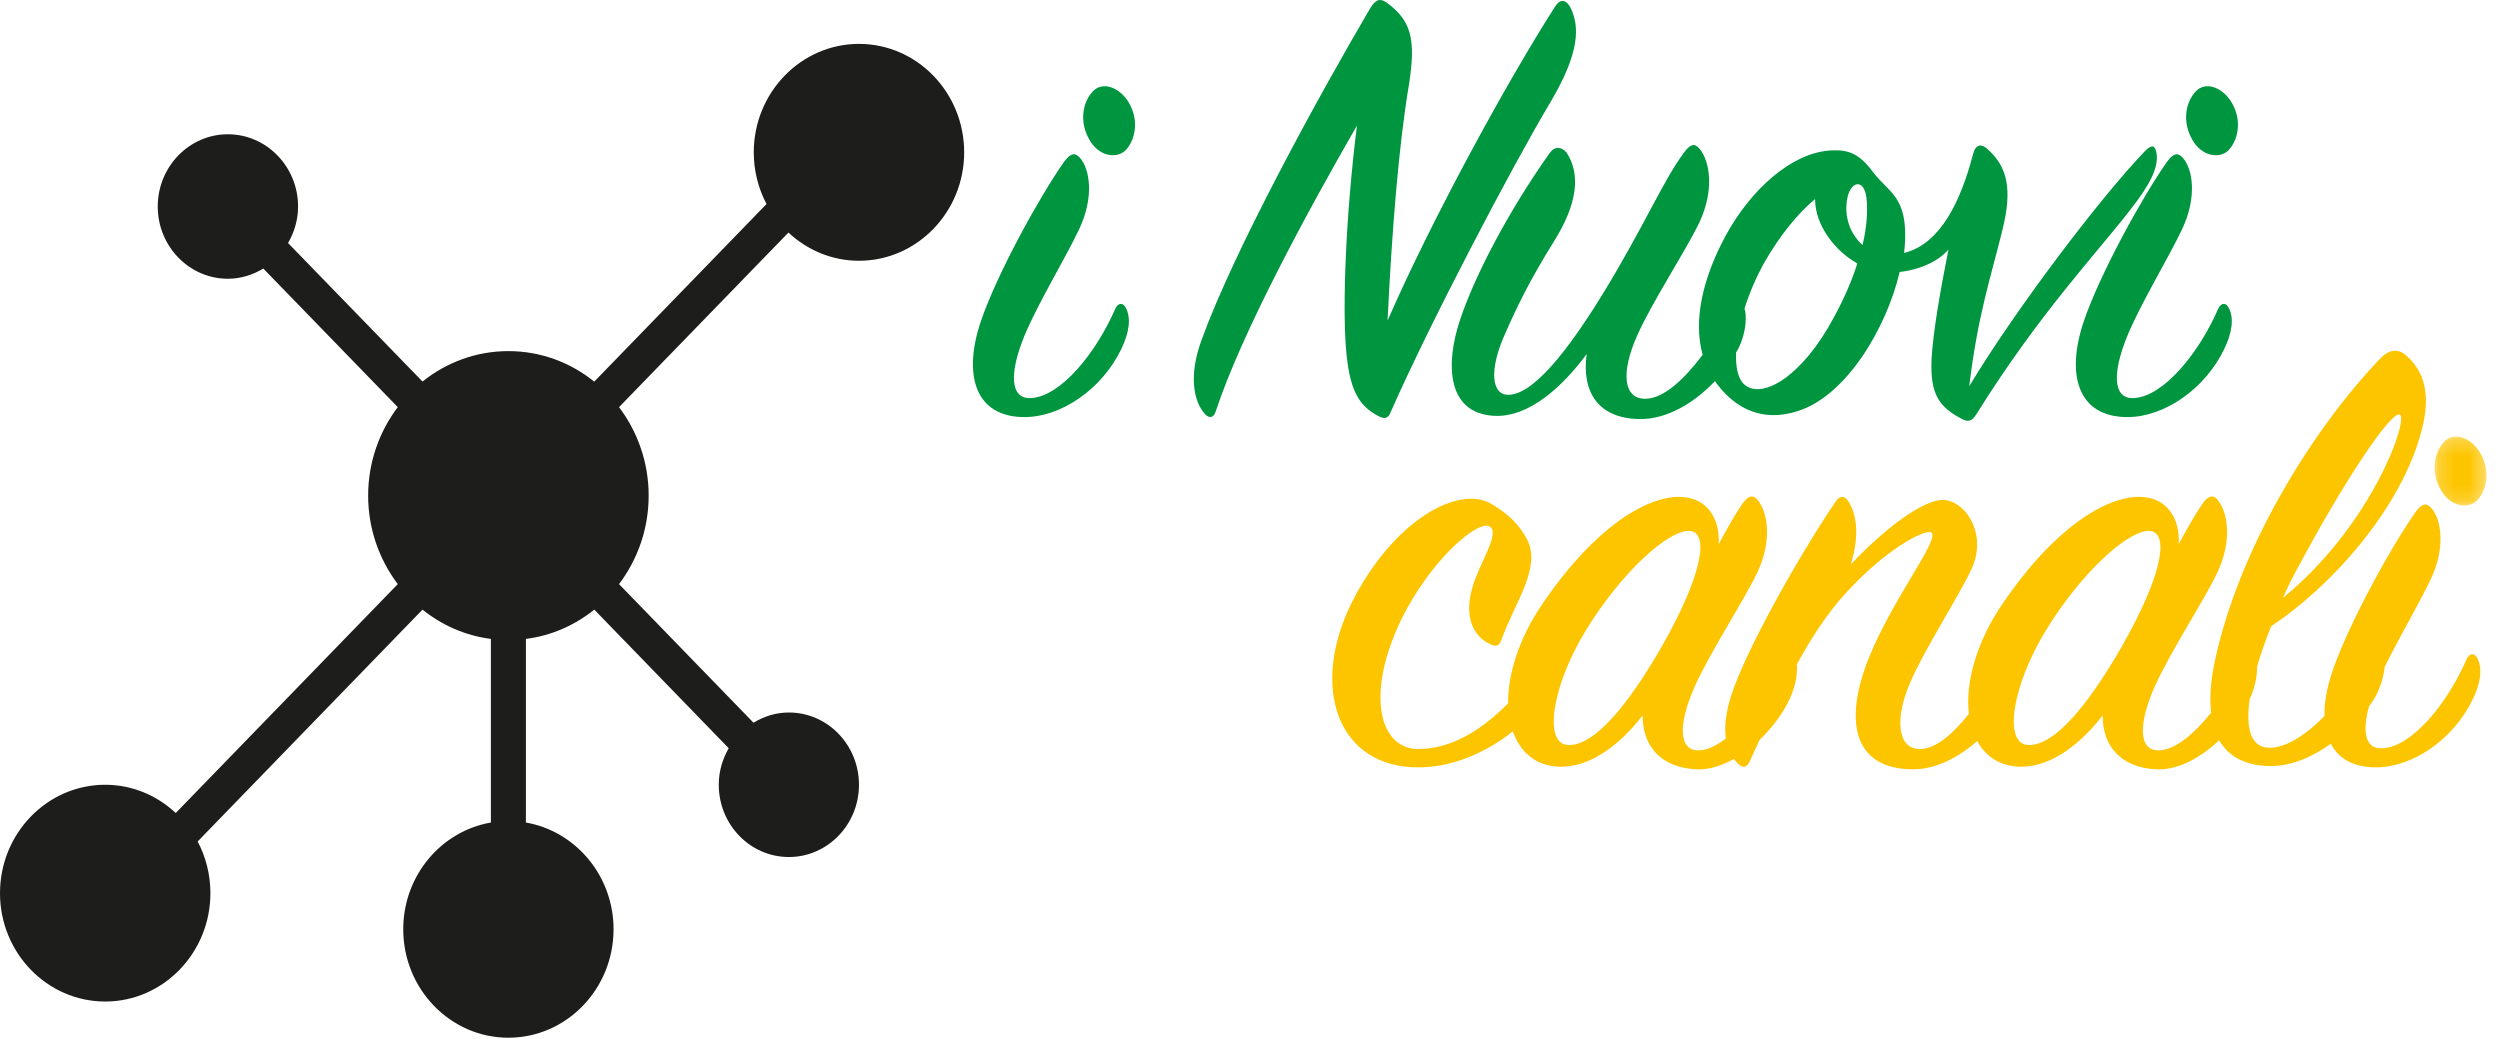 <?xml version="1.0" encoding="UTF-8"?>
<svg width="166px" height="69px" viewBox="0 0 166 69" version="1.1" xmlns="http://www.w3.org/2000/svg" xmlns:xlink="http://www.w3.org/1999/xlink">
    <!-- Generator: sketchtool 53.2 (72643) - https://sketchapp.com -->
    <title>ED237C46-7D21-4790-BCEF-099D79413347</title>
    <desc>Created with sketchtool.</desc>
    <defs>
        <polygon id="path-1" points="0.208 0.244 3.651 0.244 3.651 4.828 0.208 4.828"></polygon>
    </defs>
    <g id="desktop" stroke="none" stroke-width="1" fill="none" fill-rule="evenodd">
        <g id="pco" transform="translate(-455, -2074)">
            <g id="servizi-dedicati" transform="translate(-2, 1367)">
                <g id="Group-10" transform="translate(393, 665)">
                    <g id="nuovi-canali" transform="translate(64, 42)">
                        <path d="M74.074,20.457 C72.778,23.465 70.403,26.343 68.458,26.43 C67.076,26.517 66.989,24.816 68.026,22.288 C68.934,20.107 70.747,17.143 71.654,15.224 C72.691,13.045 72.346,11.17 71.698,10.472 C71.352,10.08 71.049,10.211 70.662,10.734 C69.062,13.001 66.212,18.146 65.131,21.329 C63.922,24.904 64.743,27.695 68.026,27.695 C70.445,27.695 73.167,25.863 74.463,23.159 C74.981,22.069 75.111,21.154 74.765,20.457 C74.592,20.107 74.29,20.063 74.074,20.457" id="Fill-1" fill="#009640"></path>
                        <path d="M147.999,9.949 C148.56,9.339 148.863,8.161 148.302,7.028 C147.739,5.851 146.487,5.327 145.796,6.069 C145.105,6.81 144.889,8.117 145.58,9.296 C146.227,10.428 147.437,10.559 147.999,9.949" id="Fill-3" fill="#009640"></path>
                        <path d="M72.562,6.069 C71.87,6.81 71.654,8.117 72.346,9.296 C72.994,10.429 74.203,10.559 74.765,9.949 C75.327,9.339 75.629,8.161 75.068,7.028 C74.506,5.851 73.253,5.328 72.562,6.069" id="Fill-5" fill="#009640"></path>
                        <path d="M104.272,0.488 C104.013,0.008 103.624,-0.122 103.279,0.401 C100.038,5.458 95.071,14.57 92.134,21.285 C92.435,15.181 92.868,9.732 93.559,5.589 C94.034,2.58 93.688,1.36 92.091,0.182 C91.659,-0.122 91.356,-0.079 90.967,0.574 C87.554,6.374 81.895,16.708 79.778,22.593 C78.914,24.947 79.26,26.648 79.994,27.477 C80.297,27.825 80.599,27.738 80.729,27.302 C82.457,22.07 86.863,13.96 90.103,8.336 C89.326,14.526 89.153,20.413 89.369,23.073 C89.585,25.863 90.19,26.909 91.486,27.607 C91.961,27.868 92.176,27.781 92.35,27.345 C94.898,21.547 100.385,11.082 102.933,6.81 C104.877,3.539 104.92,1.796 104.272,0.488" id="Fill-7" fill="#009640"></path>
                        <path d="M123.674,16.271 C122.853,15.53 122.464,14.44 122.637,13.306 C122.81,12.041 123.76,11.78 123.933,13.132 C124.02,13.917 123.976,15.006 123.674,16.271 M121.773,21.067 C119.656,25.035 117.021,26.518 115.855,25.558 C115.417,25.198 115.235,24.414 115.276,23.403 C115.322,23.322 115.378,23.241 115.42,23.16 C115.991,22.008 115.982,20.904 115.835,20.49 C116.161,19.452 116.619,18.374 117.194,17.36 C118.145,15.704 119.354,14.178 120.521,13.219 C120.521,15.006 121.902,16.707 123.328,17.491 C122.983,18.582 122.464,19.802 121.773,21.067 M143.199,10.211 C143.114,9.644 142.898,9.556 142.423,10.036 C139.485,13.089 133.826,20.544 130.758,25.644 C131.32,20.981 132.141,18.582 132.962,15.268 C133.61,12.652 133.351,11.083 131.925,9.861 C131.579,9.556 131.19,9.556 131.018,10.211 C130.197,13.35 128.859,16.184 126.439,16.795 C126.439,16.577 126.482,16.401 126.482,16.271 C126.698,13.044 125.402,12.783 124.408,11.475 C123.501,10.255 122.81,9.905 121.514,9.992 C118.922,10.168 116.244,12.61 114.602,15.617 C113.121,18.333 112.395,21.202 113.056,23.557 C111.813,25.214 110.492,26.418 109.33,26.474 C107.774,26.561 107.601,24.73 108.725,22.244 C109.718,20.021 111.878,16.751 112.828,14.789 C113.865,12.61 113.519,10.691 112.871,9.905 C112.526,9.469 112.223,9.556 111.791,10.168 C110.409,12.041 109.156,15.05 106.435,19.498 C104.102,23.291 101.727,26.342 100.042,26.211 C99.048,26.124 98.918,24.555 99.826,22.418 C100.733,20.326 101.597,18.582 103.194,16.009 C104.75,13.524 104.966,11.562 104.015,10.124 C103.67,9.731 103.238,9.688 102.893,10.168 C100.085,14.135 97.881,18.407 96.931,21.285 C95.981,24.163 96.067,27.389 99.134,27.607 C101.553,27.781 103.843,25.558 105.355,23.509 C105.009,26.038 106.132,27.825 108.941,27.825 C110.699,27.825 112.508,26.758 113.878,25.299 C113.907,25.34 113.923,25.386 113.954,25.428 C115.682,27.738 117.713,27.825 119.354,27.301 C122.594,26.299 125.272,21.765 126.137,18.059 C127.345,17.927 128.599,17.448 129.376,16.577 C128.814,19.41 128.34,22.157 128.253,23.9 C128.167,26.168 128.728,27.041 130.37,27.868 C130.845,28.086 131.061,27.781 131.277,27.433 C135.38,20.849 139.312,16.707 141.429,13.96 C142.767,12.26 143.33,11.127 143.199,10.211" id="Fill-9" fill="#009640"></path>
                        <path d="M147.308,20.457 C146.012,23.465 143.637,26.343 141.692,26.43 C140.31,26.517 140.223,24.816 141.26,22.288 C142.168,20.107 143.981,17.143 144.888,15.224 C145.925,13.045 145.58,11.17 144.932,10.472 C144.586,10.08 144.284,10.211 143.895,10.734 C142.296,13.001 139.446,18.146 138.366,21.329 C137.156,24.904 137.977,27.695 141.26,27.695 C143.679,27.695 146.401,25.863 147.697,23.159 C148.215,22.069 148.345,21.154 147.998,20.457 C147.826,20.107 147.523,20.063 147.308,20.457" id="Fill-11" fill="#009640"></path>
                        <path d="M134.691,49.47 C133.006,49.427 133.568,45.59 135.857,41.84 C138.233,37.961 141.387,35.126 142.768,35.256 C144.022,35.388 143.634,38.09 140.912,42.887 C138.708,46.723 136.463,49.514 134.691,49.47 M104.145,49.47 C102.46,49.427 103.022,45.59 105.311,41.84 C107.688,37.961 110.841,35.126 112.223,35.256 C113.476,35.388 113.087,38.09 110.365,42.887 C108.162,46.723 105.916,49.514 104.145,49.47 M152.621,37.611 C155.603,32.03 158.798,27.191 159.359,27.54 C159.921,27.888 157.503,34.863 151.583,39.704 C151.887,39.006 152.233,38.308 152.621,37.611 M163.809,43.714 C162.514,46.723 160.139,49.601 158.194,49.687 C157.077,49.759 156.82,48.651 157.305,46.895 C157.554,46.557 157.741,46.255 157.847,46.026 C158.131,45.4 158.292,44.814 158.342,44.288 C159.303,42.32 160.647,40.054 161.391,38.483 C162.429,36.302 162.082,34.429 161.434,33.731 C161.09,33.337 160.786,33.469 160.397,33.992 C158.8,36.259 155.948,41.404 154.868,44.587 C154.504,45.664 154.328,46.667 154.343,47.545 C153.04,48.876 151.658,49.738 150.548,49.644 C149.421,49.544 149.112,48.283 149.382,46.41 C149.765,45.573 149.881,44.807 149.864,44.277 C150.111,43.428 150.426,42.521 150.807,41.579 C154.652,39.05 159.49,33.817 160.828,28.456 C161.347,26.405 161.087,24.793 159.834,23.659 C159.231,23.092 158.626,23.179 157.977,23.877 C153.571,28.499 148.647,36.391 147.048,43.977 C146.768,45.3 146.714,46.396 146.817,47.32 C145.671,48.751 144.443,49.769 143.418,49.819 C141.949,49.907 141.992,48.031 143.072,45.59 C144.109,43.278 146.269,40.009 147.22,38.047 C148.257,35.868 147.91,33.992 147.263,33.208 C146.959,32.815 146.614,32.902 146.226,33.469 C145.751,34.167 145.232,35.083 144.669,36.128 C144.757,34.429 143.893,32.99 142.035,32.99 C139.875,32.99 136.463,34.952 132.963,40.096 C131.193,42.702 130.5,45.367 130.733,47.401 C129.665,48.751 128.558,49.684 127.561,49.732 C126.006,49.819 125.748,47.77 126.871,45.241 C127.864,42.974 129.981,39.747 130.888,37.829 C131.968,35.562 130.629,33.426 129.203,33.208 C127.777,32.99 124.84,35.388 122.896,37.481 C123.371,35.911 123.415,34.429 122.766,33.337 C122.507,32.902 122.162,32.859 121.859,33.337 C119.137,37.394 115.811,43.454 114.947,46.2 C114.586,47.34 114.49,48.271 114.598,49.03 C113.995,49.501 113.406,49.793 112.871,49.819 C111.402,49.907 111.445,48.031 112.526,45.59 C113.563,43.278 115.722,40.009 116.672,38.047 C117.709,35.868 117.363,33.992 116.715,33.208 C116.413,32.815 116.068,32.902 115.678,33.469 C115.204,34.167 114.686,35.083 114.124,36.128 C114.211,34.429 113.347,32.99 111.489,32.99 C109.328,32.99 105.916,34.952 102.417,40.096 C100.845,42.409 100.121,44.77 100.14,46.695 C98.474,48.395 96.4,49.76 94.121,49.732 C91.573,49.687 90.666,46.069 93.042,41.143 C94.985,37.175 98.226,34.385 98.96,34.995 C99.564,35.475 98.269,37.349 97.794,38.919 C97.189,40.881 97.794,42.188 98.831,42.711 C99.392,43.018 99.564,42.887 99.738,42.364 C100.602,40.009 102.329,37.698 101.422,35.868 C100.904,34.863 100.213,34.167 99.047,33.469 C96.886,32.161 92.524,34.516 89.759,40.009 C86.95,45.633 88.808,51.039 94.294,50.953 C96.482,50.924 98.712,49.957 100.453,48.56 C100.951,49.993 102.043,50.91 103.67,50.91 C105.743,50.91 107.688,49.296 109.069,47.508 C109.069,49.558 110.279,50.953 112.612,51.083 C113.439,51.129 114.304,50.856 115.133,50.395 C115.21,50.499 115.29,50.6 115.379,50.69 C115.768,51.083 116.028,50.91 116.2,50.517 C116.41,50.056 116.62,49.592 116.831,49.131 C117.669,48.333 118.382,47.38 118.832,46.418 C119.261,45.487 119.361,44.636 119.309,44.108 C120.276,42.352 121.32,40.743 122.507,39.442 C125.272,36.391 127.777,35.17 128.209,35.343 C128.987,35.692 125.186,40.314 123.76,44.587 C122.507,48.38 123.371,51.083 127.043,51.083 C128.503,51.083 130.027,50.317 131.284,49.205 C131.862,50.259 132.849,50.91 134.216,50.91 C136.29,50.91 138.233,49.296 139.615,47.508 C139.615,49.558 140.825,50.953 143.158,51.083 C144.572,51.162 146.101,50.335 147.35,49.155 C147.998,50.277 149.143,50.822 150.633,50.866 C152.128,50.904 153.566,50.247 154.765,49.386 C155.276,50.363 156.259,50.953 157.763,50.953 C160.181,50.953 162.903,49.122 164.198,46.418 C164.718,45.329 164.846,44.413 164.502,43.714 C164.329,43.367 164.027,43.323 163.809,43.714" id="Fill-13" fill="#FDC500"></path>
                        <g id="Group-17" transform="translate(161.452, 28.74)">
                            <mask id="mask-2" fill="white">
                                <use xlink:href="#path-1"></use>
                            </mask>
                            <g id="Clip-16"></g>
                            <path d="M3.05,4.468 C3.61,3.857 3.914,2.68 3.352,1.546 C2.79,0.37 1.537,-0.153 0.846,0.587 C0.155,1.329 -0.06,2.636 0.63,3.814 C1.278,4.948 2.488,5.077 3.05,4.468" id="Fill-15" fill="#FDC500" mask="url(#mask-2)"></path>
                        </g>
                        <path d="M57.036,2.914 C53.188,2.914 50.05,6.142 50.05,10.115 C50.05,11.357 50.357,12.522 50.897,13.547 L39.456,25.341 C37.882,24.068 35.904,23.314 33.755,23.314 C31.607,23.314 29.634,24.068 28.054,25.334 L19.126,16.136 C19.54,15.422 19.792,14.602 19.792,13.712 C19.792,11.065 17.698,8.915 15.129,8.915 C12.567,8.915 10.474,11.065 10.474,13.712 C10.474,16.36 12.567,18.509 15.129,18.509 C15.993,18.509 16.789,18.252 17.483,17.83 L26.411,27.033 C25.185,28.663 24.445,30.694 24.445,32.91 C24.445,35.125 25.185,37.157 26.411,38.785 L11.669,53.983 C10.43,52.822 8.787,52.108 6.986,52.108 C3.131,52.108 0,55.335 0,59.31 C0,63.274 3.131,66.502 6.986,66.502 C10.832,66.502 13.971,63.274 13.971,59.31 C13.971,58.065 13.664,56.893 13.124,55.874 L28.054,40.479 C29.344,41.515 30.895,42.207 32.595,42.424 L32.595,54.616 C29.293,55.188 26.775,58.142 26.775,61.704 C26.775,65.677 29.908,68.904 33.755,68.904 C37.609,68.904 40.74,65.677 40.74,61.704 C40.74,58.148 38.218,55.188 34.92,54.616 L34.92,42.424 C36.62,42.207 38.171,41.515 39.461,40.479 L48.386,49.683 C47.976,50.397 47.726,51.218 47.726,52.108 C47.726,54.756 49.811,56.906 52.381,56.906 C54.951,56.906 57.036,54.756 57.036,52.108 C57.036,49.461 54.951,47.31 52.381,47.31 C51.517,47.31 50.721,47.567 50.034,47.99 L41.104,38.785 C42.332,37.157 43.071,35.125 43.071,32.91 C43.071,30.694 42.332,28.663 41.104,27.033 L52.353,15.441 C53.592,16.6 55.235,17.315 57.036,17.315 C60.89,17.315 64.021,14.08 64.021,10.115 C64.021,6.142 60.89,2.914 57.036,2.914" id="Fill-18" fill="#1D1D1B"></path>
                    </g>
                </g>
            </g>
        </g>
    </g>
</svg>